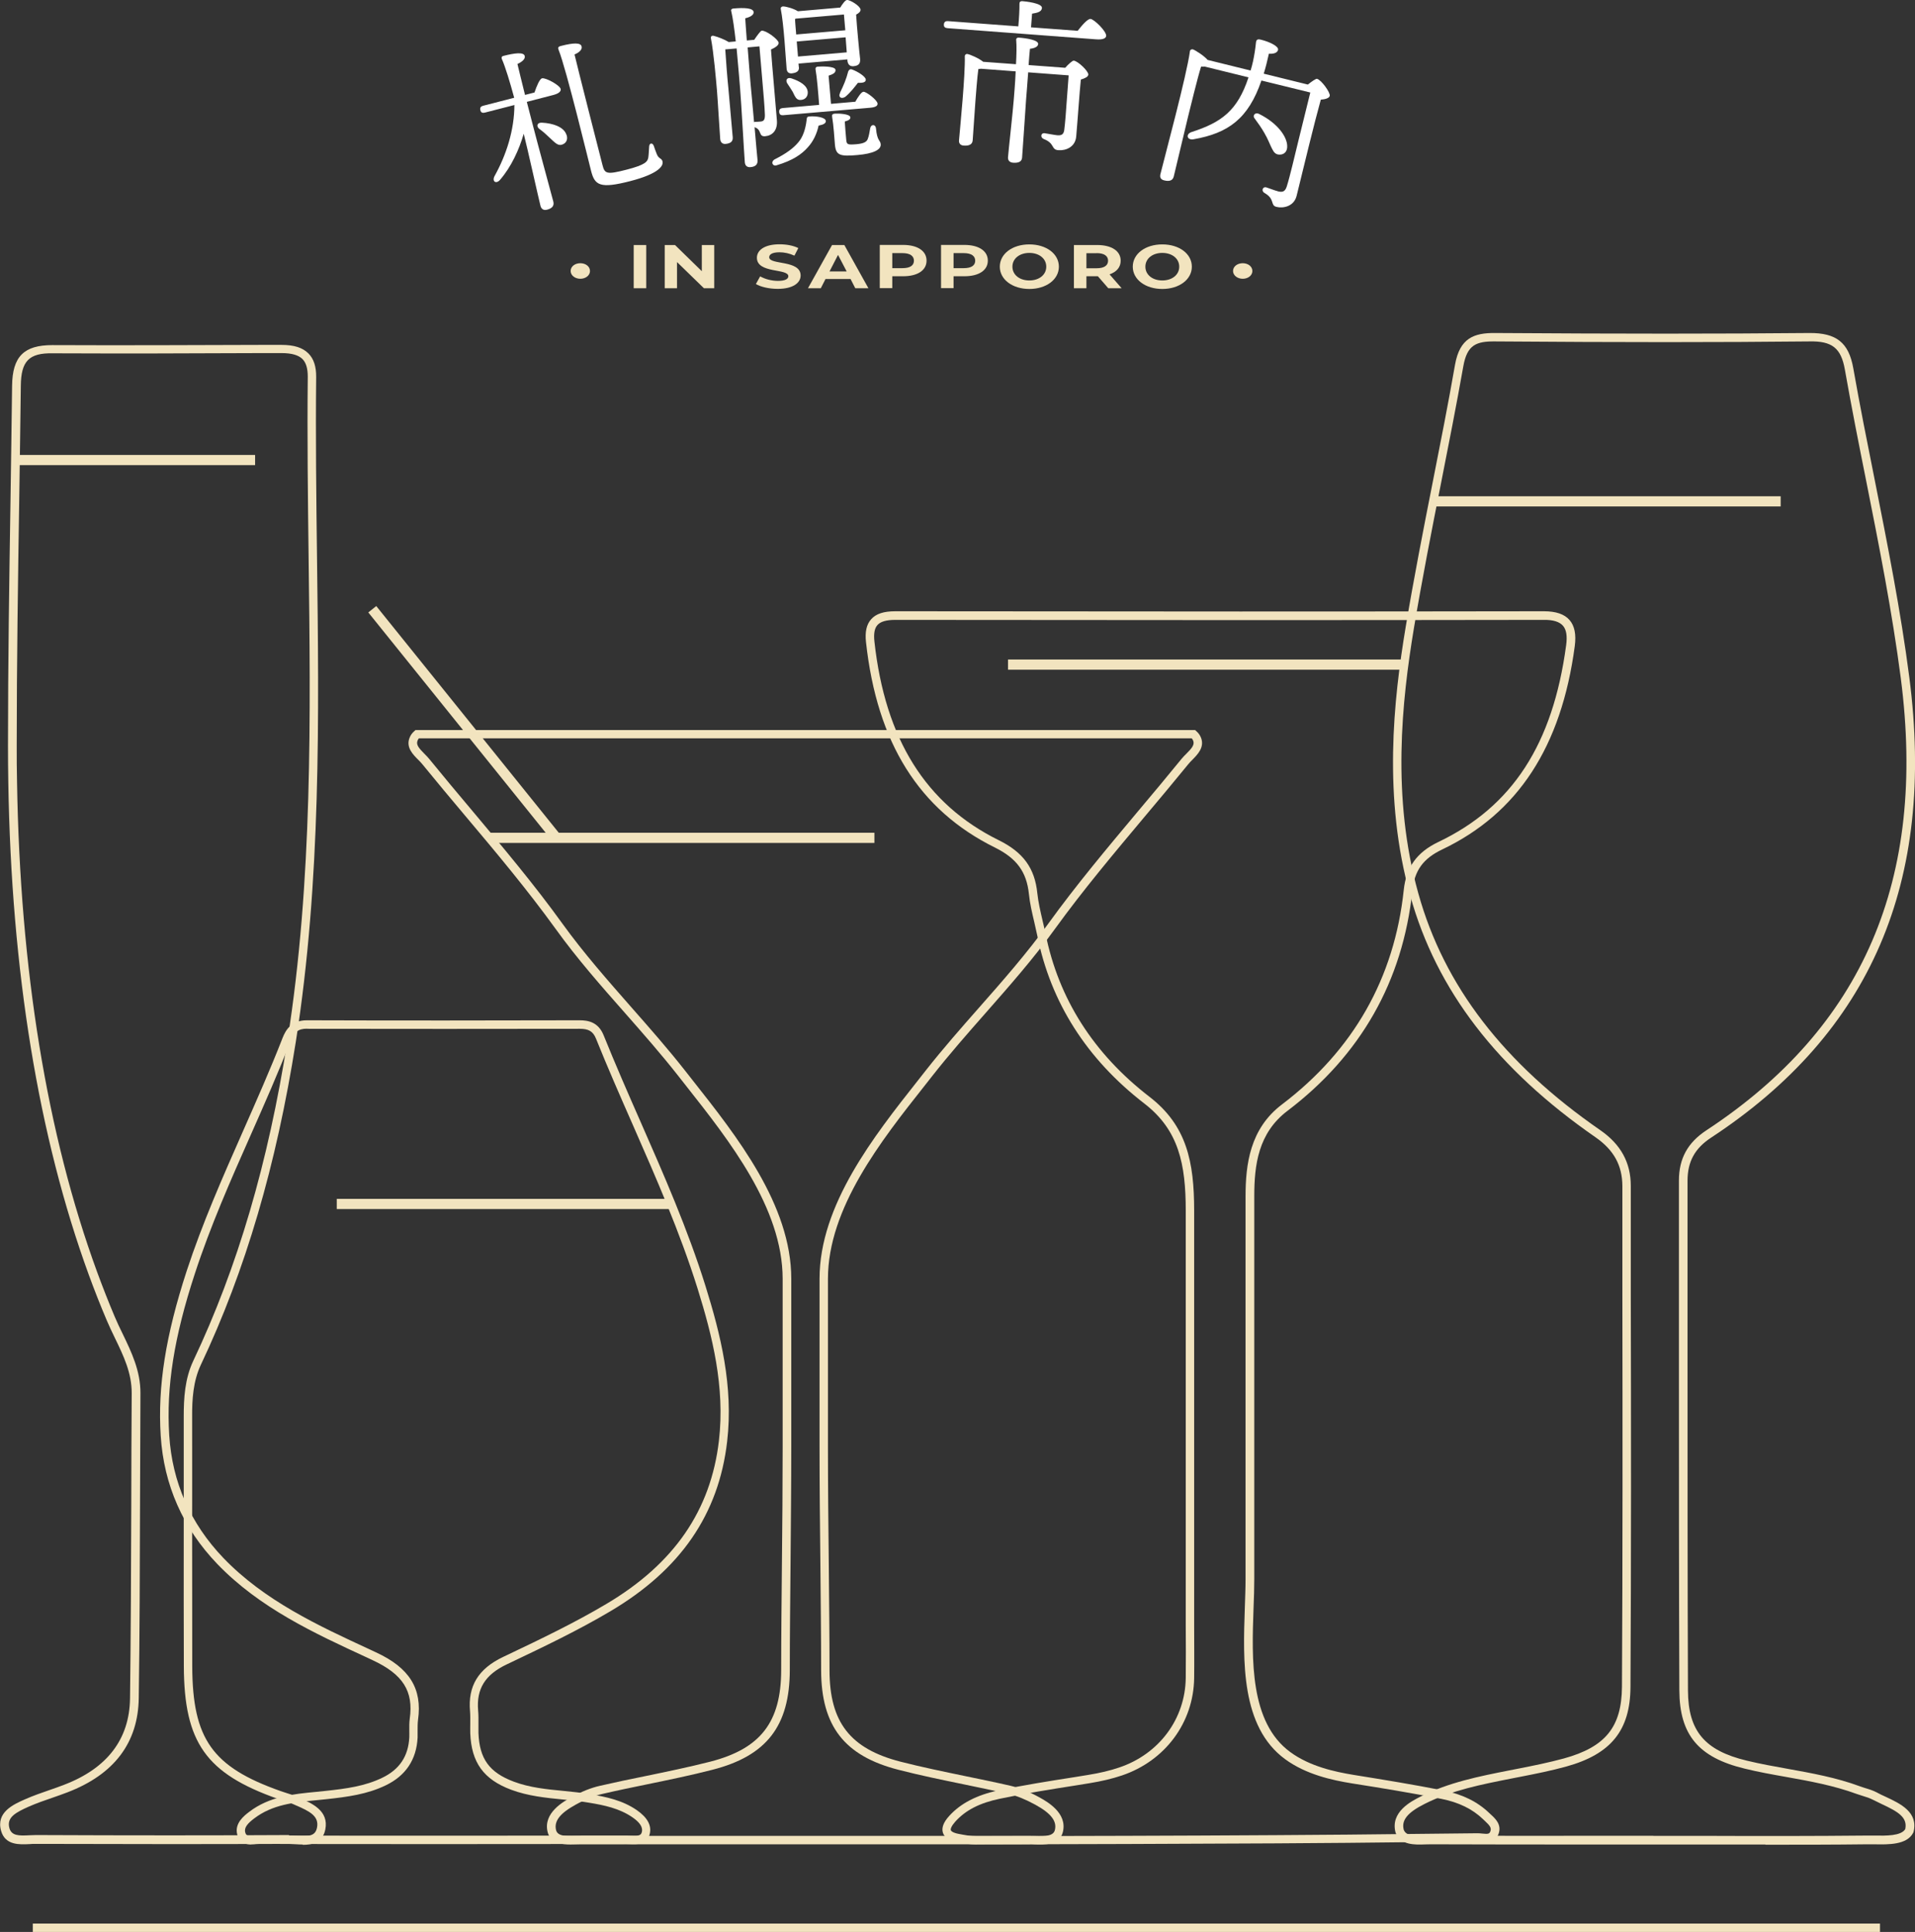 <?xml version="1.0" encoding="UTF-8"?><svg id="_レイヤー_1" xmlns="http://www.w3.org/2000/svg" viewBox="0 0 182.19 183.79"><rect x="0" y="0" width="182.19" height="183.79" fill="#333333" stroke="none"/><path d="m50.85,8.8c.2-.59.49-1.3.72-1.35.33-.08,1.67.64,1.77,1.01.06.25-.23.46-.71.58l-2.51.65.64,2.47c.29,1.15,1.7,6.32,1.88,7.01.1.38-.08.65-.6.78-.31.08-.54-.05-.62-.37-.19-.74-1.28-5.66-1.59-6.84v-.03c-.45,1.56-1.2,3.17-2.25,4.39-.36.43-.79.19-.54-.33,1.14-2.04,1.89-4.4,1.9-6.78l-2.8.72c-.21.05-.38.03-.44-.23-.06-.25.06-.37.27-.42l2.95-.76c-.39-1.44-.84-2.94-1.18-3.7-.05-.14,0-.25.15-.28,1.05-.27,1.93-.39,2.03,0,.07.28-.21.54-.69.77.12.55.43,1.74.72,2.94l.9-.23Zm3.04,4c.16.41.02.82-.42.96-.4.14-.7-.22-1.16-.64-.3-.29-.64-.6-.99-.85-.31-.23-.25-.62.23-.6,1.04.05,2.09.4,2.33,1.13Zm9.14,2.57c.09.36-.25,1.13-3.07,1.86-2.87.74-3.37.4-3.72-.95-.18-.69-2.39-9.82-3.09-11.52-.09-.22-.06-.32.22-.39,1.23-.32,1.87-.31,1.96.04.1.32-.29.62-.67.77.17.78,2.47,9.8,2.66,10.52.21.84.4.93,2.33.43,1.74-.45,1.96-.75,2.03-1.15.05-.35.06-.84.08-1.05.02-.32.3-.38.43-.08.06.18.2.58.3.82.19.47.46.35.55.71Z" style="fill:#fff;"/><path d="m71.76,3.78c.26-.38.59-.85.71-.86.42-.04,1.58.83,1.61,1.15.02.24-.35.47-.73.64.12,1.72.38,4.45.56,6.71.09,1.01-.45,1.48-1.11,1.54-.64.06-.32-.58-.92-.82-.03-.01-.07-.03-.09-.04.12,1.45.25,2.8.28,3.13.03.39-.17.63-.67.67-.32.03-.51-.14-.54-.46-.06-.72-.35-5.9-.45-7.04-.04-.44-.17-2.11-.33-3.79l-1.08.09c.05.81.21,2.94.3,3.73.07.83.37,4.11.41,4.62.03.39-.17.59-.67.64-.3.03-.49-.14-.52-.45-.04-.44-.24-3.82-.31-4.64-.09-1.05-.31-3.59-.57-4.93-.05-.18.06-.31.26-.26.38.09,1.05.35,1.43.59l.67-.06c-.13-1.16-.28-2.25-.43-2.88-.05-.15.05-.24.2-.25.99-.09,1.89-.06,1.93.34.02.27-.3.47-.8.59.02.42.09,1.22.15,2.11l.69-.06Zm-.63.73c.11,1.5.24,3.07.28,3.49.05.56.2,2.09.33,3.62.03-.02.08-.02.12-.03.1,0,.37-.01.52-.03.3-.03.39-.19.39-.61-.02-.81-.16-2.28-.25-3.37l-.27-3.17-1.11.1Zm7.44,6.97c.02.24-.19.37-.69.47-.17.78-.5,1.49-1.02,2.06-.6.68-1.45,1.26-2.96,1.71-.36.15-.63-.3-.2-.56,1.12-.56,1.79-1.07,2.25-1.62.42-.48.68-1.21.79-2.12.02-.22.02-.32.26-.34.64-.06,1.53.09,1.56.41Zm2.79-1.78c.26-.46.58-.95.78-.97.28-.02,1.32.79,1.35,1.12.02.24-.24.36-.7.4l-8.26.71c-.22.02-.38-.04-.4-.31-.02-.25.12-.35.34-.37l3.46-.3c-.08-1.11-.21-2.67-.34-3.37-.03-.17.06-.26.21-.27.28-.02,1.66-.07,1.69.31.02.27-.23.41-.66.55l.23,2.68,2.29-.2Zm-5.35-3.31c.03.37-.21.54-.69.59-.29.02-.45-.13-.48-.42-.1-1.13-.26-4.19-.56-5.71-.03-.13.08-.24.21-.24.29,0,1.01.2,1.42.46l4.03-.35c.19-.32.47-.7.63-.72.3-.03,1.27.57,1.3.91.02.2-.19.36-.42.48.06,1.06.31,3.66.38,4.21.04.52-.21.66-.65.7-.39.03-.53-.26-.56-.53v-.12s-4.65.4-4.65.4l.03.34Zm-1.1,1.56c-.21-.31-.04-.64.4-.49.77.26,1.53.67,1.54,1.34,0,.41-.26.7-.7.71-.39.02-.53-.36-.73-.77-.14-.24-.34-.53-.51-.79Zm.83-6.18l-.1.03c0,.29.07.96.11,1.48l4.67-.4c-.05-.59-.1-1.13-.13-1.5l-4.55.39Zm4.82,3.22l-.11-1.44-4.65.4.12,1.43,4.64-.4Zm2.78,7.23c.11,1.23.42,1.1.45,1.51.04.51-.69.89-2.22,1.02-1.69.15-2.05.02-2.14-1.02-.04-.51-.13-1.86-.26-2.59-.04-.23.03-.31.26-.33.29-.02,1.44.01,1.47.35.02.19-.16.3-.53.4.03.49.1,1.35.14,1.75.04.44.13.48.97.41.69-.06.95-.22,1.06-.46.13-.3.19-.73.25-1.06.07-.4.51-.4.55.02Zm-3.42-3.41c.32-.64.59-1.27.78-2.02.06-.14.18-.25.36-.18.58.21,1.33.7,1.31.98-.01.22-.23.31-.75.29-.35.45-.72.93-1.2,1.33-.4.26-.71,0-.49-.38Z" style="fill:#fff;"/><path d="m102.53,2.93c.41-.53.95-1.15,1.22-1.13.35.03,1.52,1.18,1.49,1.61-.02.25-.33.38-.98.33l-14.11-1.06c-.22-.02-.37-.1-.35-.36.02-.25.18-.33.4-.31l6.68.5c.07-.74.12-1.64.11-2.16,0-.17.1-.25.26-.24.29.02,1.92.19,1.88.65-.03.35-.41.46-.94.54l-.1,1.3,4.42.33Zm-1.18,3.51c.28-.32.68-.68.8-.67.4.03,1.42,1.01,1.39,1.33-.02.22-.35.36-.71.47-.14,1.36-.28,3.56-.44,5.4-.08,1.01-.97,1.37-1.69,1.32-.73-.05-.31-.65-1.41-1.07-.35-.16-.25-.58.07-.55.13.01.92.17,1.24.2.42.03.59-.11.65-.49.09-.69.18-1.89.24-2.8l.18-2.41-3.85-.29c-.09,1.15-.17,2.31-.2,2.6-.06.83-.33,4.93-.38,5.52-.03.37-.33.52-.85.48-.32-.02-.51-.21-.49-.51.04-.57.48-4.53.55-5.51.02-.32.13-1.45.18-2.67l-3.29-.25c-.08.01-.17.02-.26.03-.1.64-.25,2.65-.28,3.05l-.26,3.73c-.03.37-.31.54-.85.5-.32-.02-.48-.21-.45-.51.12-1.4.6-6.18.55-8,0-.12.12-.23.25-.2.25.04,1.09.4,1.5.74l3.12.23c.05-.9.07-1.76.02-2.29-.02-.17.09-.25.24-.24.73.05,1.88.23,1.85.61-.02.24-.3.4-.78.45-.04.3-.08.89-.13,1.55l3.48.26Z" style="fill:#fff;"/><path d="m124.42,8.05c.35-.28.77-.58.88-.55.41.1,1.28,1.31,1.21,1.62-.06.23-.45.33-.85.36-.64,2.3-1.56,6.12-2.3,9.14-.25,1.03-1.29,1.22-1.92,1.06-.62-.15-.1-.74-1.15-1.33-.32-.2-.15-.61.17-.53.15.04.8.3,1.16.39.43.1.65-.01.8-.47.31-.97.76-2.95,1.11-4.36l1.13-4.58-4.65-1.14c-1.24,3.63-3.15,5.01-6.46,5.59-.63.11-.77-.5-.18-.69,2.82-.91,4.36-2.01,5.41-5.2l-4.14-1.02c-.11,0-.23.01-.37,0-.31.95-1.08,4.12-1.22,4.68-.12.49-1.24,5.18-1.38,5.77-.09.36-.38.5-.91.37-.33-.08-.43-.28-.36-.59.45-1.82,2.5-9.4,2.81-11.7,0-.12.15-.21.29-.17.21.07,1.03.58,1.39,1l4.09,1.01c.09-.28.16-.57.23-.87.12-.56.22-1.18.28-1.78.03-.32.18-.36.49-.28.74.18,1.7.61,1.61.97-.05.21-.29.4-.87.36-.15.69-.31,1.32-.49,1.9l4.22,1.04Zm-3.4,6.1c-.19-.36-.38-.91-.73-1.5-.28-.49-.59-.93-.94-1.4-.21-.24.06-.6.42-.42,1.82.9,2.65,2.18,2.69,3.01.04.53-.24.86-.7.87-.39,0-.55-.19-.74-.56Z" style="fill:#fff;"/><path d="m54.29,25.78c0-.43.41-.74.92-.74s.92.31.92.74-.42.74-.92.74-.92-.32-.92-.74Z" style="fill:#f2e4bf;"/><path d="m60.29,23.31h1.19v4.11h-1.19v-4.11Z" style="fill:#f2e4bf;"/><path d="m67.95,23.31v4.11h-.98l-2.56-2.49v2.49h-1.17v-4.11h.98l2.55,2.49v-2.49h1.17Z" style="fill:#f2e4bf;"/><path d="m71.92,27.01l.4-.72c.43.25,1.08.43,1.69.43.7,0,.99-.19.99-.44,0-.77-2.99-.24-2.99-1.76,0-.7.7-1.28,2.16-1.28.65,0,1.31.12,1.78.36l-.37.72c-.48-.22-.97-.32-1.42-.32-.7,0-.98.21-.98.47,0,.76,2.99.23,2.99,1.74,0,.69-.71,1.27-2.18,1.27-.82,0-1.64-.19-2.09-.47Z" style="fill:#f2e4bf;"/><path d="m80.92,26.54h-2.38l-.45.88h-1.22l2.29-4.11h1.17l2.29,4.11h-1.25l-.45-.88Zm-.37-.72l-.82-1.57-.81,1.57h1.63Z" style="fill:#f2e4bf;"/><path d="m88.15,24.8c0,.92-.86,1.48-2.23,1.48h-1.03v1.13h-1.19v-4.11h2.22c1.37,0,2.23.57,2.23,1.49Zm-1.2,0c0-.45-.37-.72-1.09-.72h-.97v1.43h.97c.73,0,1.09-.26,1.09-.71Z" style="fill:#f2e4bf;"/><path d="m93.98,24.8c0,.92-.86,1.48-2.23,1.48h-1.03v1.13h-1.19v-4.11h2.22c1.37,0,2.23.57,2.23,1.49Zm-1.2,0c0-.45-.37-.72-1.09-.72h-.97v1.43h.97c.73,0,1.09-.26,1.09-.71Z" style="fill:#f2e4bf;"/><path d="m95.12,25.37c0-1.22,1.19-2.12,2.81-2.12s2.81.9,2.81,2.12-1.2,2.12-2.81,2.12-2.81-.9-2.81-2.12Zm4.42,0c0-.78-.69-1.31-1.61-1.31s-1.61.53-1.61,1.31.69,1.31,1.61,1.31,1.61-.53,1.61-1.31Z" style="fill:#f2e4bf;"/><path d="m105.44,27.42l-.99-1.14h-1.09v1.14h-1.19v-4.11h2.22c1.37,0,2.23.57,2.23,1.49,0,.62-.39,1.07-1.06,1.3l1.15,1.32h-1.28Zm-1.11-3.33h-.97v1.43h.97c.73,0,1.09-.27,1.09-.72s-.37-.72-1.09-.72Z" style="fill:#f2e4bf;"/><path d="m107.77,25.37c0-1.22,1.19-2.12,2.81-2.12s2.81.9,2.81,2.12-1.2,2.12-2.81,2.12-2.81-.9-2.81-2.12Zm4.42,0c0-.78-.69-1.31-1.61-1.31s-1.61.53-1.61,1.31.69,1.31,1.61,1.31,1.61-.53,1.61-1.31Z" style="fill:#f2e4bf;"/><path d="m117.31,25.78c0-.43.41-.74.92-.74s.92.31.92.74-.42.74-.92.74-.92-.32-.92-.74Z" style="fill:#f2e4bf;"/><rect x="3.12" y="182.99" width="175.74" height=".81" style="fill:#f2e4bf;"/><path d="m23.92,175.47c-.53,0-1.13-.14-1.35-.95-.28-1.07.67-1.8,1.13-2.15,1.93-1.48,4.2-1.7,6.4-1.91l.87-.09c1.98-.21,3.75-.45,5.4-1.25,1.64-.79,2.48-2.05,2.57-3.85.01-.21,0-.43,0-.65,0-.36-.01-.73.04-1.1.38-2.64-.65-4.25-3.54-5.59l-.51-.24c-5.03-2.32-10.23-4.72-14.26-8.91-3.27-3.41-5.08-7.51-5.38-12.19-.3-4.71.47-9.54,2.47-15.68,1.49-4.55,3.45-8.98,5.34-13.26,1.28-2.9,2.61-5.9,3.78-8.9.31-.79.85-1.69,2.32-1.69h.01c8.74.03,17.6.02,25.93,0h0c.8,0,1.78.16,2.29,1.43,1.11,2.75,2.32,5.52,3.5,8.2,2.22,5.05,4.51,10.27,6.19,15.65,1.43,4.58,2.67,9.54,2.06,14.79-.8,6.91-4.43,12.2-11.11,16.15-3.07,1.82-6.32,3.37-9.47,4.87l-.4.19c-2.06.98-2.89,2.34-2.71,4.39.04.43.03.85.03,1.27,0,.28,0,.57,0,.85.09,2.47,1.04,3.77,3.36,4.64,1.51.57,3.15.73,4.73.88.82.08,1.67.17,2.51.31,1.57.26,3.09.58,4.45,1.51,1.03.71,1.45,1.48,1.24,2.3-.26,1.02-1.27.97-1.87.94-.11,0-.22,0-.33-.01-4.77.01-9.54.01-14.31.01h-7.9c-4.23,0-8.46,0-12.68-.02-.13,0-.24.01-.37.02-.14.01-.29.03-.46.03Zm5.29-77.61c-.82,0-1.23.31-1.57,1.18-1.17,3.02-2.5,6.03-3.79,8.94-1.89,4.26-3.84,8.67-5.31,13.18-1.98,6.03-2.73,10.77-2.44,15.37.28,4.48,2.02,8.41,5.15,11.68,3.92,4.08,9.05,6.45,14.01,8.74l.51.24c3.19,1.47,4.42,3.46,4,6.43-.04.31-.04.63-.04.98,0,.23,0,.47,0,.7-.11,2.09-1.12,3.62-3.03,4.54-1.76.85-3.61,1.1-5.66,1.32l-.88.09c-2.18.21-4.24.41-5.99,1.75-.59.45-.96.85-.84,1.31.09.34.25.39.96.33.16-.01.28-.04.45-.03,4.23.02,8.45.02,12.68.02h7.9c4.77,0,9.54,0,14.31-.01.12,0,.25,0,.38.01.72.03.96,0,1.05-.33.04-.17.18-.69-.91-1.43-1.23-.84-2.66-1.14-4.13-1.38-.81-.14-1.65-.22-2.46-.3-1.63-.16-3.32-.33-4.93-.93-2.62-.98-3.78-2.59-3.89-5.37-.01-.3,0-.6,0-.9,0-.41.01-.8-.02-1.18-.22-2.41.78-4.06,3.16-5.19l.4-.19c3.13-1.49,6.37-3.04,9.4-4.84,6.45-3.82,9.95-8.91,10.72-15.55.59-5.1-.63-9.96-2.03-14.45-1.67-5.34-3.95-10.54-6.16-15.57-1.18-2.68-2.4-5.46-3.51-8.22-.28-.68-.68-.93-1.55-.93h0c-8.33.01-17.2.02-25.94,0h-.01Z" style="fill:#f2e4bf;"/><path d="m92.92,175.47c-.63,0-1.24-.11-1.91-.24-.72-.14-1.15-.43-1.3-.87-.15-.46.04-.99.58-1.59,1.09-1.21,2.63-2.01,4.71-2.45,2.4-.5,4.85-.89,7.23-1.26l1.29-.21c1.12-.18,2.09-.41,2.97-.71,3.79-1.28,6.27-4.62,6.32-8.51.02-1.65.01-3.29,0-4.94,0-.82,0-1.65,0-2.48v-37.04c0-4.42-.66-7.66-3.94-10.19-5.48-4.23-8.91-9.61-10.19-16-.09-.43-.19-.87-.29-1.3-.2-.85-.41-1.73-.5-2.63-.22-2.11-1.16-3.39-3.23-4.42-7.21-3.56-11.22-9.95-12.27-19.54-.11-.98.05-1.69.49-2.18.46-.52,1.19-.76,2.3-.76h.01c23.68.03,43.28.03,61.68,0h.01c1.15,0,1.95.27,2.44.83.48.55.65,1.37.5,2.49-1.28,9.58-5.41,15.9-12.61,19.34-1.81.86-2.64,2-2.84,3.93-.91,8.61-4.92,15.66-11.9,20.95-2.76,2.1-3.14,5.13-3.14,8.1v36.42c0,.86-.03,1.8-.07,2.77-.17,4.84-.38,10.87,3.5,13.7,1.86,1.36,4.21,1.87,6.04,2.17,2.87.46,5.68.92,8.52,1.48,1.81.36,3.23,1.06,4.35,2.13l.16.15c.42.38,1.05.96.75,1.82-.32.92-1.14.83-1.63.78-.13-.01-.26-.02-.37-.03l-5.66.06c-4.5.05-8.99.1-13.49.12-9.5.05-19,.08-28.5.1h0Zm-7.74-116.5c-.85,0-1.41.16-1.7.49-.28.31-.37.82-.29,1.56,1.02,9.3,4.89,15.48,11.83,18.91,2.33,1.15,3.43,2.66,3.67,5.05.09.84.29,1.7.48,2.52.1.44.21.88.3,1.32,1.24,6.19,4.57,11.42,9.89,15.52,3.54,2.73,4.25,6.17,4.25,10.83v37.04c0,.82,0,1.65,0,2.47,0,1.65.02,3.3,0,4.96-.06,4.24-2.76,7.87-6.87,9.26-.92.31-1.93.55-3.1.74l-1.3.21c-2.37.37-4.81.76-7.19,1.26-1.94.4-3.3,1.1-4.28,2.2-.36.41-.45.68-.41.8.02.05.12.22.69.34.63.12,1.2.23,1.75.23h0c9.5-.02,19-.04,28.5-.1,4.5-.02,8.99-.07,13.49-.12l5.66-.06c.15,0,.31.01.47.03.58.06.69.03.78-.24.11-.32-.09-.55-.54-.97l-.18-.17c-1-.96-2.29-1.59-3.94-1.92-2.83-.56-5.63-1.02-8.49-1.47-1.93-.31-4.4-.85-6.39-2.31-4.22-3.09-4-9.35-3.83-14.38.03-.96.07-1.89.07-2.74v-36.42c0-3.02.41-6.43,3.46-8.74,6.8-5.16,10.7-12.02,11.59-20.4.23-2.18,1.25-3.59,3.29-4.57,7.03-3.35,10.9-9.3,12.16-18.72.12-.88.02-1.48-.3-1.85-.33-.38-.94-.58-1.85-.56-18.4.03-38,.03-61.68,0h0Z" style="fill:#f2e4bf;"/><path d="m167.95,175.47c-1.82,0-3.64,0-5.43,0h-5.23s-5.29,0-5.29,0c-5.29,0-10.58,0-15.87-.02-.16,0-.35,0-.53.01-1,.04-2.39.08-2.83-1.13-.52-1.96,1.51-2.98,2.38-3.42,2.67-1.35,5.6-1.93,8.44-2.49l.87-.17c1.43-.28,2.91-.58,4.34-.97,3.94-1.09,5.48-2.99,5.51-6.8.07-12.45.06-25.11.04-37.35v-10.31c-.01-1.96-.82-3.42-2.54-4.62-9.37-6.49-15.14-14-17.64-22.98-2.61-9.34-1.6-18.59-.43-25.61.77-4.6,1.68-9.26,2.57-13.76.72-3.65,1.47-7.43,2.12-11.16.45-2.53,1.8-3.03,3.82-3.01,12.05.08,21.26.08,29.89,0,2.57-.02,3.75.91,4.18,3.36.62,3.52,1.33,7.08,2.02,10.53,1.22,6.16,2.49,12.52,3.31,18.87,2.51,19.46-3.65,33.79-18.85,43.78-1.56,1.02-2.25,2.29-2.25,4.1,0,5.74,0,11.47,0,17.21,0,10.26,0,20.87.04,31.3.02,3.83,1.58,5.7,5.59,6.66,1.28.31,2.61.55,3.9.78,2.27.41,4.62.83,6.86,1.66.18.07.36.12.54.18.37.11.75.23,1.1.42.25.14.53.27.82.4,1.39.65,3.12,1.46,2.65,3.35l-.04.09c-.6,1.13-2.31,1.11-3.69,1.08-.24,0-.48,0-.7,0-3.21.04-6.45.04-9.66.04Zm-10.65-.82h5.23c4.94.02,10.05.02,15.07-.03.23,0,.47,0,.72,0,1.13.02,2.54.04,2.94-.61.25-1.13-.72-1.68-2.22-2.38-.3-.14-.59-.28-.86-.42-.29-.15-.61-.26-.96-.36-.19-.06-.39-.12-.58-.19-2.17-.8-4.48-1.22-6.72-1.62-1.3-.23-2.64-.47-3.94-.79-4.39-1.06-6.19-3.21-6.21-7.44-.04-10.43-.04-21.04-.04-31.3,0-5.74,0-11.47,0-17.21,0-2.08.83-3.6,2.61-4.77,14.92-9.81,20.97-23.88,18.5-43-.82-6.32-2.08-12.67-3.3-18.81-.69-3.45-1.4-7.02-2.02-10.55-.36-2.06-1.22-2.74-3.38-2.69-8.63.09-17.85.09-29.9,0-1.81-.02-2.66.34-3.02,2.35-.66,3.73-1.41,7.52-2.13,11.17-.89,4.5-1.8,9.14-2.57,13.74-1.15,6.93-2.15,16.07.42,25.26,2.45,8.79,8.12,16.16,17.33,22.53,1.93,1.34,2.88,3.07,2.88,5.28v10.31c.03,12.24.04,24.9-.03,37.36-.02,4.13-1.85,6.39-6.1,7.57-1.45.4-2.95.7-4.39.98l-.87.17c-2.78.55-5.66,1.11-8.23,2.41-1.63.82-2.22,1.56-1.98,2.46.22.58.98.6,2.04.56.19,0,.38-.01.56-.01,5.29.03,10.57.03,15.86.02h5.29Z" style="fill:#f2e4bf;"/><path d="m28.8,175.47c-.25,0-.49-.02-.7-.03-.22-.01-.46-.02-.63-.03-7.23.03-14.88.03-24.08,0-.18,0-.37,0-.56.02-.98.05-2.32.12-2.72-1.24-.52-1.78,1.16-2.53,2.27-3.02.77-.34,1.55-.61,2.3-.87.48-.17.97-.33,1.44-.52,4.09-1.57,6.2-4.34,6.25-8.21.08-6.11.1-12.32.12-18.33,0-3.56.02-7.13.04-10.69.01-1.93-.77-3.56-1.61-5.29-.27-.55-.53-1.11-.77-1.67-.6-1.41-1.17-2.86-1.7-4.31-4.79-13.13-7.37-28.9-7.66-46.85h0c-.02-1.17-.03-2.34-.03-3.5,0-7.81.12-15.75.24-23.43.05-3.6.11-7.19.15-10.79.03-2.81,1.14-3.88,3.83-3.88,6.62.03,13.36,0,19.88-.02h1.89s.02,0,.03,0c1.2,0,2.01.26,2.56.81.51.51.75,1.25.74,2.25-.06,5.71.01,11.52.08,17.14.19,15.14.39,30.79-2.02,46.12-1.85,11.73-4.8,21.77-9.02,30.68-.75,1.58-.85,3.33-.84,4.98.01,3.69,0,7.38,0,11.07,0,4.23,0,8.45.01,12.68.03,6.89,1.91,9.55,8.39,11.84.19.07.38.13.57.19.34.11.69.21,1.01.36l.2.09c1.2.52,2.85,1.23,2.49,3.02-.25,1.25-1.24,1.46-2.14,1.46Zm-1.32-.86c.21,0,.44.01.67.03,1.25.08,1.85.03,2.01-.78.21-1.07-.66-1.54-2.02-2.12l-.2-.09c-.3-.13-.62-.23-.93-.33-.2-.06-.4-.13-.6-.2-6.81-2.41-8.89-5.35-8.92-12.6-.02-4.23-.01-8.46-.01-12.69,0-3.69,0-7.38,0-11.07,0-1.75.1-3.6.92-5.33,4.19-8.84,7.12-18.81,8.95-30.46,2.4-15.26,2.2-30.88,2.01-45.98-.07-5.62-.14-11.44-.08-17.16,0-.78-.16-1.32-.5-1.67-.38-.38-1.03-.57-1.98-.57h-1.91c-6.52.03-13.26.05-19.89.02-2.24-.04-3,.74-3.02,3.09-.04,3.6-.1,7.2-.15,10.79-.12,7.68-.24,15.62-.24,23.41,0,1.16,0,2.32.03,3.49h0c.29,17.87,2.84,33.54,7.61,46.59.53,1.44,1.09,2.88,1.68,4.27.23.55.49,1.09.76,1.64.84,1.74,1.7,3.53,1.69,5.64-.02,3.56-.03,7.13-.04,10.69-.02,6.01-.03,12.22-.12,18.33-.06,4.24-2.34,7.25-6.77,8.95-.49.19-.98.36-1.47.53-.74.25-1.5.52-2.21.83-1.28.57-2.15,1.04-1.85,2.07.21.7.86.72,1.91.66.21-.01.42-.02.61-.02,9.2.04,16.85.04,24.08,0h.02Z" style="fill:#f2e4bf;"/><path d="m54.3,175.47c-.89,0-1.94-.14-2.2-1.19-.45-1.82,1.52-2.9,2.26-3.31.98-.54,1.88-.9,2.74-1.09,1.43-.33,2.87-.63,4.31-.92,2.03-.42,4.12-.85,6.16-1.37,4.78-1.23,6.74-3.75,6.75-8.7,0-3.36.04-6.72.07-10.08.04-3.74.07-7.48.07-11.21v-15.94c0-6.74-5.09-13.17-9.17-18.34l-.77-.98c-1.61-2.05-3.36-4.04-5.05-5.96-2.25-2.55-4.58-5.19-6.62-8.03-2.66-3.68-5.64-7.24-8.53-10.67-1.39-1.65-2.78-3.31-4.14-4.98-.11-.14-.25-.28-.39-.42-.5-.5-1.18-1.18-.83-2.08.1-.26.25-.47.46-.65l.11-.1h74.17l.11.1c.21.18.36.39.46.65.34.9-.34,1.58-.83,2.08-.14.14-.28.28-.39.42-1.36,1.67-2.75,3.33-4.14,4.98-2.88,3.44-5.87,6.99-8.53,10.67-2.04,2.83-4.37,5.47-6.62,8.03-1.69,1.92-3.44,3.91-5.05,5.96l-.77.98c-4.09,5.17-9.17,11.6-9.17,18.34v15.94c0,3.74.04,7.48.08,11.23.03,3.35.07,6.7.07,10.06,0,4.95,1.97,7.47,6.75,8.7,2.03.52,4.13.95,6.15,1.37,1.44.3,2.88.59,4.31.92.86.2,1.75.55,2.73,1.09.74.41,2.71,1.49,2.26,3.31-.31,1.26-1.76,1.22-2.71,1.18-.16,0-.31-.04-.46-.01-7.44,0-14.01,0-21.35,0-7.34,0-13.91,0-21.34,0-.12,0-.3,0-.46.01-.16,0-.34.01-.52.01Zm-14.45-105.23c-.06.07-.1.14-.13.23-.15.39.15.72.65,1.23.16.16.32.32.45.48,1.36,1.67,2.74,3.32,4.13,4.97,2.89,3.45,5.89,7.01,8.56,10.72,2.02,2.8,4.34,5.43,6.57,7.97,1.7,1.93,3.46,3.93,5.08,5.99l.77.98c4.16,5.27,9.35,11.82,9.35,18.84v15.94c0,3.73-.04,7.47-.07,11.22-.03,3.35-.07,6.71-.07,10.07-.01,5.32-2.21,8.16-7.36,9.48-2.05.53-4.16.96-6.19,1.38-1.43.29-2.87.59-4.29.92-.78.18-1.61.51-2.53,1.02-1.5.82-2.07,1.57-1.87,2.41.14.58.88.6,1.9.57.17,0,.34,0,.49-.01,7.44,0,14.01,0,21.34,0,7.34,0,13.91,0,21.34,0,.16,0,.32,0,.49.01,1.02.03,1.76.01,1.9-.57.21-.84-.37-1.59-1.87-2.41-.92-.5-1.74-.84-2.53-1.02-1.43-.33-2.86-.62-4.3-.92-2.04-.42-4.14-.85-6.19-1.38-5.14-1.32-7.34-4.16-7.35-9.48,0-3.35-.04-6.7-.07-10.05-.04-3.75-.08-7.5-.08-11.24v-15.94c0-7.02,5.18-13.57,9.34-18.84l.77-.98c1.62-2.06,3.38-4.06,5.08-5.99,2.24-2.54,4.55-5.17,6.57-7.97,2.68-3.71,5.67-7.27,8.56-10.72,1.39-1.65,2.77-3.3,4.13-4.97.13-.16.29-.32.45-.48.5-.5.8-.84.65-1.23-.03-.09-.08-.16-.14-.23H39.84Z" style="fill:#f2e4bf;"/><rect x="1.36" y="43.28" width="22.91" height=".97" style="fill:#f2e4bf;"/><rect x="32.04" y="114.05" width="31.7" height=".97" style="fill:#f2e4bf;"/><rect x="46.47" y="79.22" width="36.72" height=".97" style="fill:#f2e4bf;"/><rect x="43.68" y="54.88" width=".97" height="27.9" transform="translate(-33.4 42.91) rotate(-38.84)" style="fill:#f2e4bf;"/><rect x="95.9" y="62.74" width="37.74" height=".97" style="fill:#f2e4bf;"/><rect x="136.22" y="47.21" width="33.19" height=".97" style="fill:#f2e4bf;"/></svg>